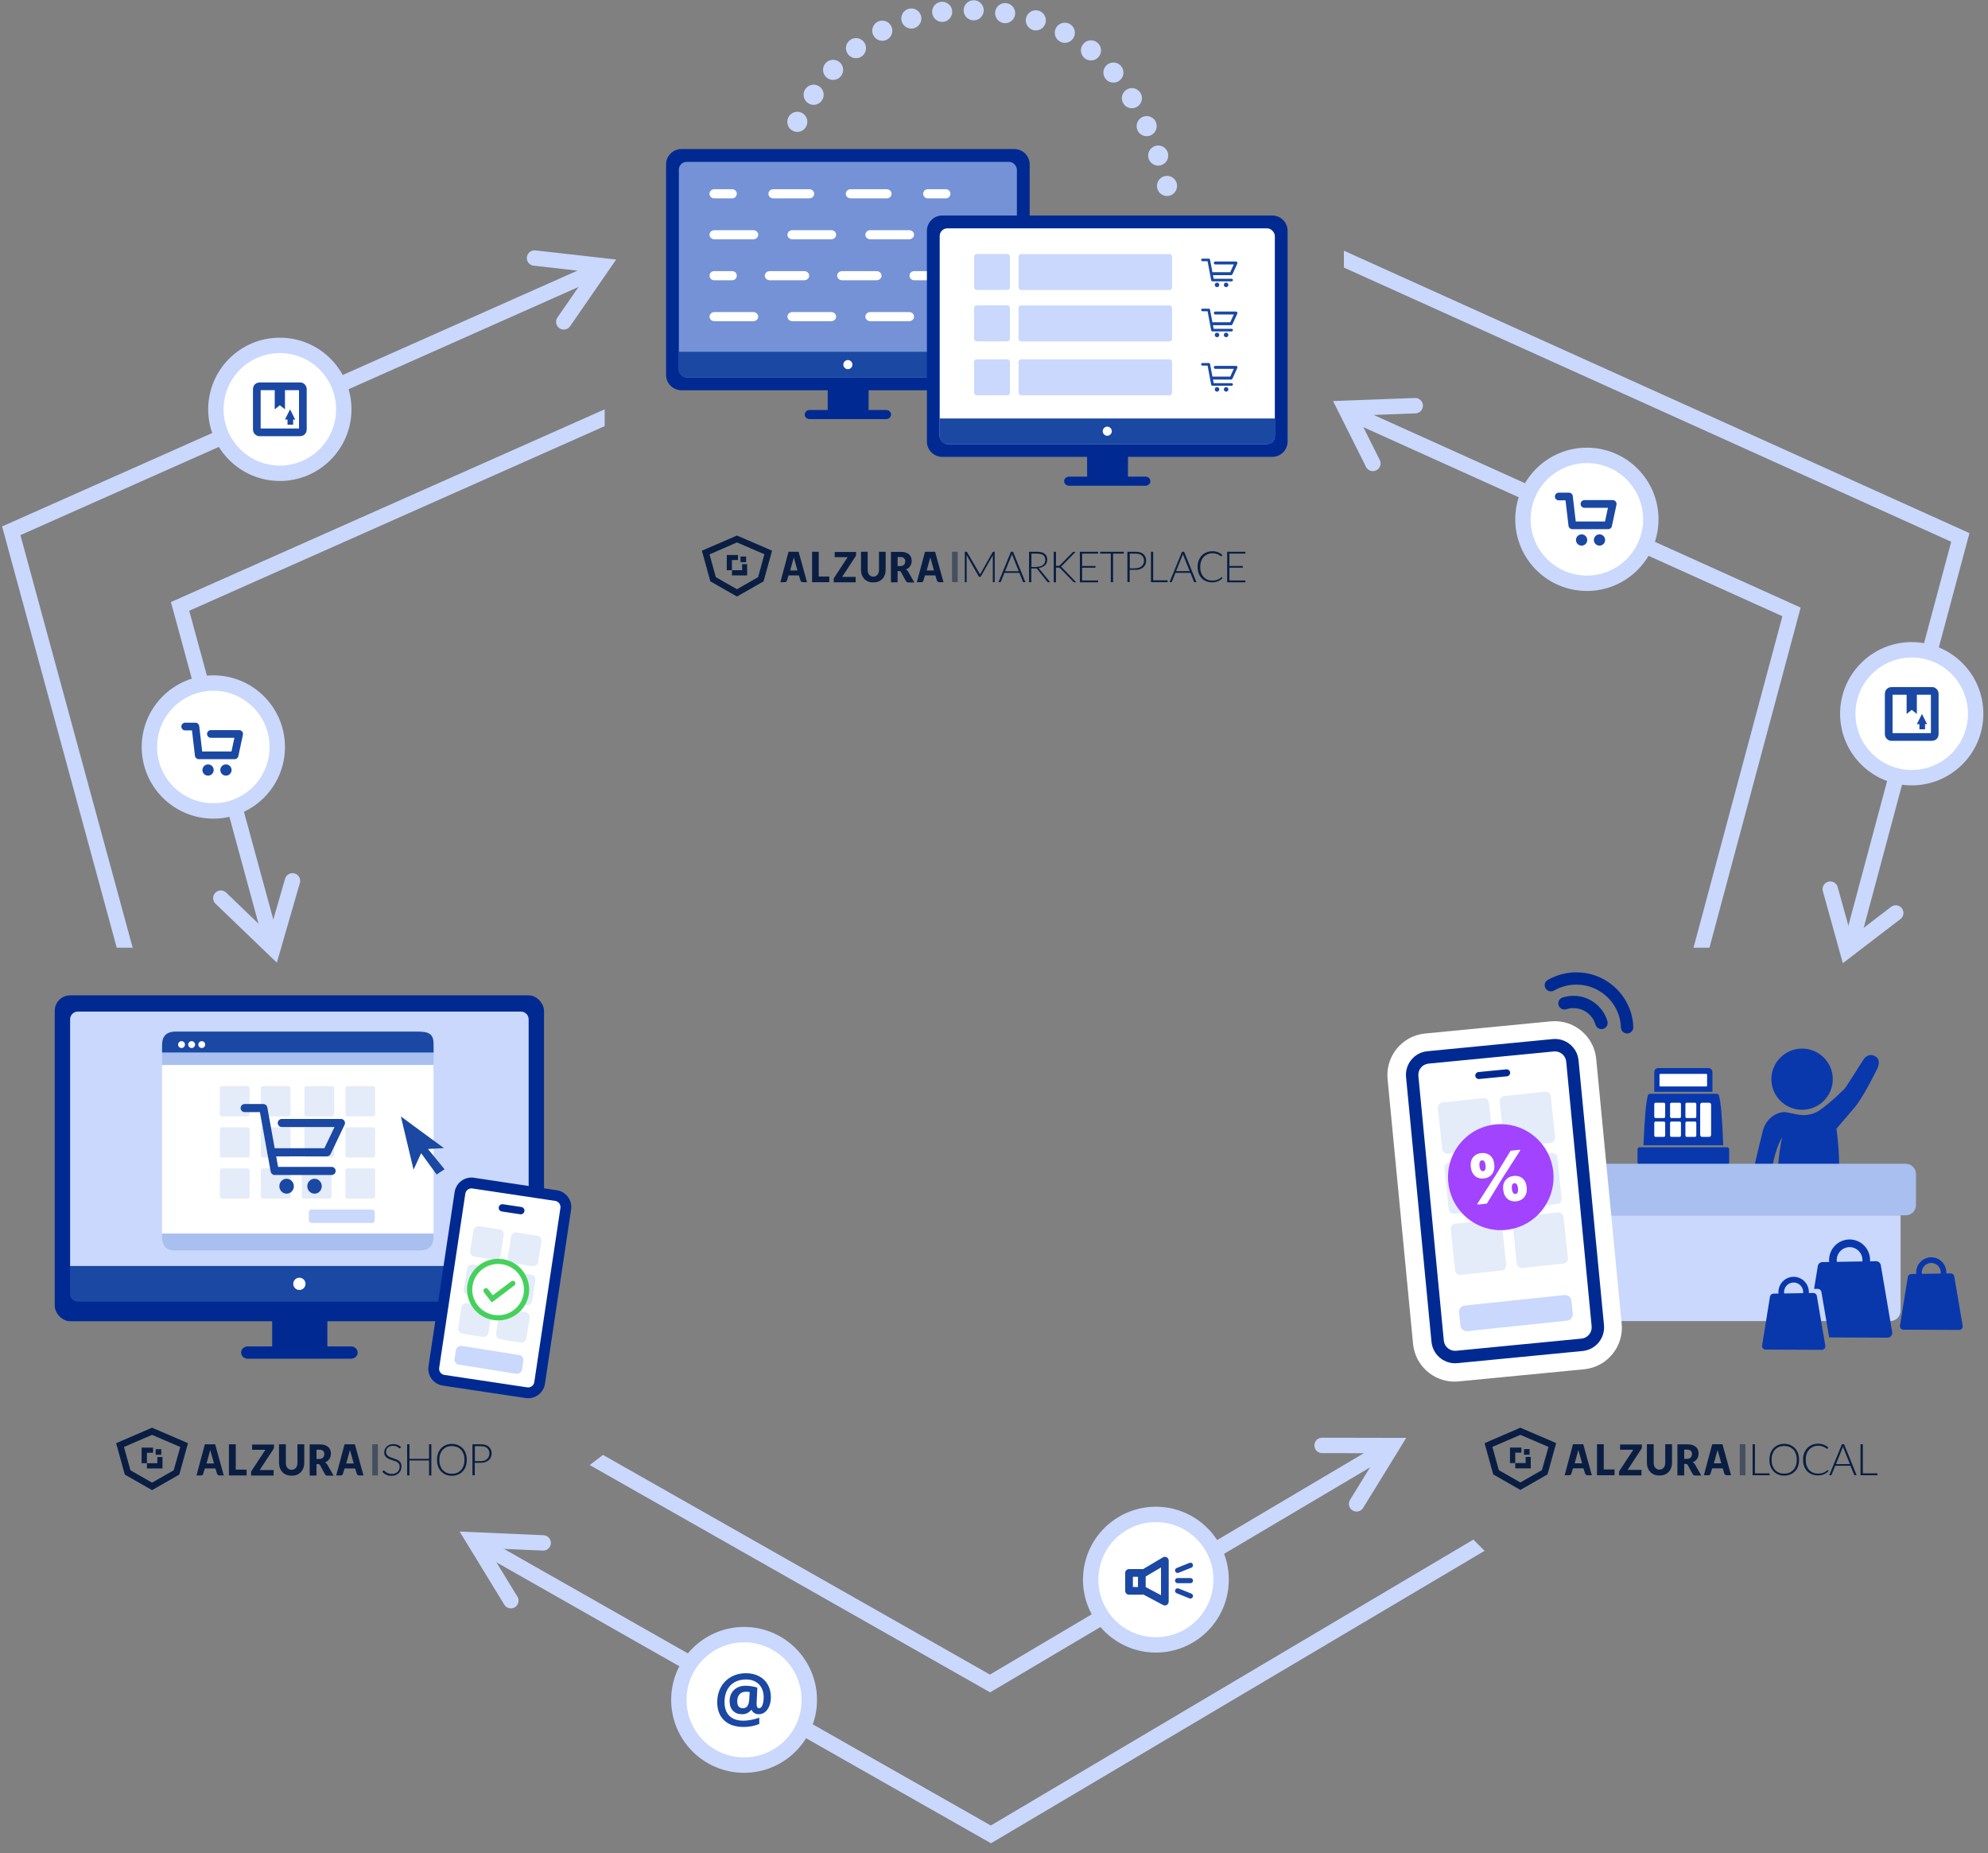 <svg xmlns="http://www.w3.org/2000/svg" xmlns:xlink="http://www.w3.org/1999/xlink" width="353" height="329" viewBox="0 0 353 329">
    <rect x="0" y="0" width="353" height="329" fill="#808080" stroke="none"/>
    <defs>
        <path id="5f70sawnxa" d="M9.39.154c-.337 0-.678.018-1.021.055C3.225.77-.493 5.412.066 10.58c.557 5.166 5.18 8.9 10.323 8.339 5.144-.56 8.861-5.203 8.304-10.369C18.172 3.727 14.112.154 9.39.154z"/>
        <path id="y8kb9f9a5b" d="M12.699 4.703l-1.521.162c-.033.004-.063.023-.08.052L8.494 9.19l-.002.002-3.262 5.076c-.014.021-.019.046-.017.07.007.058.06.1.12.094l1.52-.163c.034-.004.065-.023.082-.051l2.71-4.442.001-.002 3.155-4.908c.013-.02.019-.045.016-.07-.006-.053-.053-.094-.108-.094H12.7zM6.2 5.276c-.093 0-.188.005-.286.015-1.272.136-2.003 1.091-1.866 2.347l.027.232C4.21 9.113 5.09 9.93 6.37 9.792c1.37-.147 1.987-1.24 1.863-2.366l-.026-.233c-.127-1.165-.883-1.917-2.006-1.917zm-.598 2.366l-.01-.098c-.078-.705.169-.933.444-.964.27-.028.554.15.631.85l.011.097c.075.685-.162.946-.43.975l-.05.003c-.261 0-.525-.22-.596-.863zm6.069 1.707c-1.274.136-2.004 1.091-1.866 2.346l.025.233c.137 1.242 1.016 2.058 2.296 1.921 1.37-.147 1.987-1.24 1.863-2.366l-.025-.232c-.129-1.166-.885-1.918-2.008-1.918-.092 0-.188.005-.285.016zm-.313 2.35l-.01-.097c-.078-.705.169-.934.445-.963.268-.03.554.15.63.848l.011.097c.075.686-.162.947-.43.975-.017.003-.034.003-.05.003-.261 0-.525-.219-.596-.862z"/>
    </defs>
    <g fill="none" fill-rule="evenodd">
        <g>
            <g>
                <g>
                    <g>
                        <path fill="#C9D8FC" fill-rule="nonzero" d="M244.784 216.61l1.99 1.996-70.965 42.016-71.093-40.356 2.351-1.806 68.712 39.004 69.005-40.854zm-6.156-185.176l81.103 36.589-16.192 60.393h-2.83l15.781-58.858-77.862-35.127v-2.997zM107.37 32.821v2.988L33.601 68.586l16.291 59.83h-2.83L30.35 67.042l77.02-34.221z" transform="translate(-207 -235) translate(45 85) translate(162 150.043) translate(0 39.809)"/>
                        <path fill="#C9D8FC" fill-rule="nonzero" d="M261.62 233.498l1.99 1.996-87.644 51.925-91.218-51.814 2.352-1.807 88.836 50.462 85.684-50.762zM238.628 4.657l111.078 50.145-19.723 73.614h-2.828l19.312-72.079L238.628 7.654V4.657zM107.37 6.045v2.988L3.625 55.16l19.934 73.256h-2.83L.373 53.616 107.37 6.046z" transform="translate(-207 -235) translate(45 85) translate(162 150.043) translate(0 39.809)"/>
                        <g stroke="#C9D8FC" stroke-linecap="round" stroke-width="2.732">
                            <path d="M201.203 39.476L202.234 28.575 213.011 34.764" transform="translate(-207 -235) translate(45 85) translate(162 150.043) translate(0 39.809) translate(38.789 .652) rotate(-32 207.107 34.026)"/>
                            <path d="M287.257 116.144L287.942 127.369 297.747 122.706" transform="translate(-207 -235) translate(45 85) translate(162 150.043) translate(0 39.809) translate(38.789 .652) rotate(-12 292.502 121.756)"/>
                            <path d="M47.787 241.925L47.915 229.275 58.089 236.265" transform="translate(-207 -235) translate(45 85) translate(162 150.043) translate(0 39.809) translate(38.789 .652) rotate(-32 52.938 235.6)"/>
                            <path d="M197.569 213.882L209.378 217.974 199.984 225.69" transform="translate(-207 -235) translate(45 85) translate(162 150.043) translate(0 39.809) translate(38.789 .652) rotate(-19 203.474 219.786)"/>
                            <path d="M2.835 114.589L5.752 127.1 15.174 118.947" transform="translate(-207 -235) translate(45 85) translate(162 150.043) translate(0 39.809) translate(38.789 .652) rotate(-33 9.005 120.845)"/>
                            <path d="M59.021 2.233L68.127 10.281 56.773 14.496" transform="translate(-207 -235) translate(45 85) translate(162 150.043) translate(0 39.809) translate(38.789 .652) rotate(-35 62.45 8.364)"/>
                        </g>
                        <g transform="translate(-207 -235) translate(45 85) translate(162 150.043) translate(0 39.809) translate(26.526 21.052)">
                            <circle cx="105.597" cy="240.905" r="11.582" fill="#FFF" stroke="#C9D8FC" stroke-width="2.732"/>
                            <path fill="#1A48A3" fill-rule="nonzero" d="M105.956 236.175c.856 0 1.62.175 2.293.525.672.35 1.192.847 1.557 1.493.366.646.549 1.39.549 2.234 0 .56-.09 1.073-.269 1.537-.179.465-.431.83-.758 1.094-.327.265-.706.397-1.138.397-.287 0-.542-.07-.764-.207-.222-.138-.381-.32-.478-.546h-.094c-.42.502-.954.753-1.604.753-.688 0-1.23-.207-1.627-.621-.397-.415-.595-.981-.595-1.7 0-.821.26-1.483.781-1.984.521-.502 1.202-.753 2.042-.753.335 0 .703.032 1.106.096.402.065.734.141.994.23l-.134 2.853c0 .541.148.811.443.811.25 0 .448-.181.595-.545.148-.364.222-.84.222-1.426 0-.627-.13-1.18-.39-1.66-.261-.48-.628-.847-1.1-1.1-.473-.252-1.013-.379-1.62-.379-.785 0-1.467.162-2.047.484-.58.323-1.024.789-1.333 1.397-.309.61-.464 1.312-.464 2.11 0 1.073.287 1.896.86 2.47.575.573 1.406.86 2.495.86.412 0 .865-.045 1.359-.137.494-.091.98-.224 1.458-.4v1.12c-.832.354-1.756.531-2.77.531-1.478 0-2.63-.388-3.457-1.166-.826-.778-1.24-1.86-1.24-3.244 0-.96.211-1.832.633-2.616.422-.784 1.023-1.398 1.803-1.843.78-.446 1.677-.668 2.692-.668zm-.035 3.284c-.486 0-.864.152-1.135.455-.27.303-.405.717-.405 1.242 0 .821.334 1.231 1.003 1.231.35 0 .617-.123.8-.37.182-.247.293-.649.332-1.205l.076-1.289c-.198-.043-.422-.064-.67-.064z"/>
                            <circle cx="178.721" cy="219.559" r="11.582" fill="#FFF" stroke="#C9D8FC" stroke-width="2.732"/>
                            <g stroke="#1A48A3" stroke-linejoin="round">
                                <path stroke-width="1.366" d="M0 2.18H2.271V5.359H0zM2.271 2.423L6.359 0 6.359 7.267 2.271 5.093z" transform="translate(173.952 216.19)"/>
                                <path stroke-linecap="round" stroke-width=".911" d="M8.629 1.726L10.9.818M8.629 5.359L10.9 6.268M8.629 3.543L10.9 3.543" transform="translate(173.952 216.19)"/>
                            </g>
                            <circle cx="312.931" cy="65.818" r="11.355" fill="#FFF" stroke="#C9D8FC" stroke-width="2.732"/>
                            <g transform="translate(308.844 61.769)">
                                <rect width="8.175" height="8.175" stroke="#1A48A3" stroke-width="1.366" rx=".455"/>
                                <g fill="#1A48A3">
                                    <path d="M0.454 1.363H1.454V2.726H0.454z" transform="translate(4.996 4.088)"/>
                                    <path d="M0.908 0L1.817 1.817 0 1.817z" transform="translate(4.996 4.088)"/>
                                </g>
                                <path fill="#1A48A3" d="M3.179 0.454L4.996 0.454 4.996 4.088 4.088 3.364 3.179 4.088z"/>
                            </g>
                            <circle cx="255.25" cy="31.3" r="11.355" fill="#FFF" stroke="#C9D8FC" stroke-width="2.732"/>
                            <g transform="translate(250.254 27.25)">
                                <circle cx="4.057" cy="7.721" r="1" fill="#1A48A3"/>
                                <circle cx="7.236" cy="7.721" r="1" fill="#1A48A3"/>
                                <path stroke="#1A48A3" stroke-linecap="round" stroke-linejoin="round" stroke-width="1.366" d="M0 0L1.811 0 2.411 5.117 8.769 5.117 9.581 1.32 4.564 1.32"/>
                            </g>
                            <circle cx="11.355" cy="71.723" r="11.355" fill="#FFF" stroke="#C9D8FC" stroke-width="2.732"/>
                            <g transform="translate(6.359 68.09)">
                                <circle cx="4.057" cy="7.721" r="1" fill="#1A48A3"/>
                                <circle cx="7.236" cy="7.721" r="1" fill="#1A48A3"/>
                                <path stroke="#1A48A3" stroke-linecap="round" stroke-linejoin="round" stroke-width="1.366" d="M0 0L1.811 0 2.411 5.117 8.769 5.117 9.581 1.32 4.564 1.32"/>
                            </g>
                            <circle cx="23.163" cy="11.771" r="11.355" fill="#FFF" stroke="#C9D8FC" stroke-width="2.732"/>
                            <g transform="translate(19.076 7.683)">
                                <rect width="8.175" height="8.175" stroke="#1A48A3" stroke-width="1.366" rx=".455"/>
                                <path fill="#1A48A3" d="M3.179 0.454L4.996 0.454 4.996 4.088 4.088 3.364 3.179 4.088z"/>
                                <g fill="#1A48A3">
                                    <path d="M0.454 1.363H1.454V2.726H0.454z" transform="translate(4.996 4.088)"/>
                                    <path d="M0.908 0L1.817 1.817 0 1.817z" transform="translate(4.996 4.088)"/>
                                </g>
                            </g>
                        </g>
                    </g>
                    <g>
                        <g fill="#0A1E43" fill-rule="nonzero">
                            <g>
                                <path d="M5.316.09v5.404H4.98v-4.6c0-.068 0-.135.022-.202L2.86 4.467c-.045.067-.09.09-.156.09h-.067c-.067 0-.112-.023-.157-.09L.313.67c0 .067.022.156.022.223v4.601H0V.09h.268c.045 0 .067 0 .09.023.022.022.044.022.066.067l2.19 3.752c.044.067.066.156.089.223.022-.044.022-.089.044-.111.023-.045.045-.067.067-.112L4.936.179l.067-.067c.022 0 .045-.023.09-.023h.223zM10.766 5.494h-.313c-.045 0-.067 0-.09-.022-.022-.022-.044-.045-.044-.067l-.626-1.563H7.036L6.41 5.405c0 .022-.022.045-.044.067-.023.022-.067.022-.09.022h-.29L8.197.09h.38l2.189 5.405zM9.582 3.53L8.487.804c-.044-.09-.067-.2-.111-.313-.023.067-.023.112-.045.18-.022.044-.045.11-.067.155L7.17 3.551h2.412V3.53zM15.166 5.494h-.335c-.045 0-.09 0-.112-.022-.022-.022-.067-.045-.09-.09l-1.742-2.188-.067-.067c-.022-.022-.044-.045-.067-.045-.022-.022-.067-.022-.089-.022h-.849v2.434h-.402V.09h1.385c.625 0 1.094.112 1.385.358.313.245.469.603.469 1.05 0 .2-.045.401-.112.558-.067.179-.178.313-.312.447s-.29.223-.492.312c-.179.09-.402.134-.648.157.067.044.112.089.157.156l1.92 2.367zM12.753 2.77c.246 0 .447-.023.648-.09.179-.067.357-.134.491-.245.135-.112.224-.246.29-.38.068-.157.113-.313.113-.514 0-.38-.134-.67-.38-.849-.246-.178-.626-.268-1.095-.268h-.982v2.368h.915V2.77zM16.215 2.59h.447c.045 0 .067 0 .09-.021.022 0 .066-.023.089-.045.022-.022.044-.045.09-.067L19.118.223c.045-.044.067-.067.112-.089.044-.022.089-.022.134-.022h.312L17.31 2.546c-.045.045-.09.09-.134.112l-.134.067c.044.022.111.045.134.067.044.022.09.067.134.134l2.479 2.59h-.313c-.067 0-.111 0-.134-.022-.022-.022-.067-.044-.09-.089L16.976 3.06c-.023-.022-.045-.045-.09-.067-.022-.022-.044-.045-.089-.045s-.045-.044-.09-.044h-.513v2.613h-.402V.089h.402v2.502h.022zM23.675 5.182L23.675 5.517 20.437 5.517 20.437.089 23.675.089 23.675.424 20.839.424 20.839 2.613 23.206 2.613 23.206 2.926 20.839 2.926 20.839 5.182zM28.232.424L26.333.424 26.333 5.494 25.931 5.494 25.931.424 24.033.424 24.033.089 28.232.089zM30.287.09c.625 0 1.116.133 1.429.424.313.268.491.67.491 1.183 0 .246-.044.447-.134.648-.089.201-.223.38-.38.514-.156.134-.357.246-.602.335-.246.09-.514.112-.804.112H29.28v2.166h-.402V.09h1.408zm0 2.925c.245 0 .446-.022.647-.09.179-.066.358-.155.47-.267.111-.112.223-.246.312-.424.067-.157.112-.336.112-.514 0-.425-.134-.737-.38-.96-.246-.224-.625-.336-1.14-.336h-1.004v2.614h.983v-.023zM36.027 5.159L36.027 5.494 33.056 5.494 33.056.089 33.458.089 33.458 5.159zM41.141 5.494h-.312c-.045 0-.067 0-.09-.022-.022-.022-.044-.045-.044-.067l-.626-1.563h-2.658l-.625 1.563c0 .022-.022.045-.045.067-.022.022-.067.022-.089.022h-.29L38.572.09h.38l2.19 5.405zM39.935 3.53L38.841.804c-.045-.09-.067-.2-.112-.313-.022.067-.022.112-.044.18-.023.044-.045.11-.067.155L37.523 3.53h2.412zM45.564 4.579c.022 0 .044 0 .067.022l.156.156c-.112.112-.223.224-.357.313-.134.09-.268.179-.425.246-.156.067-.335.111-.513.156-.179.045-.402.045-.626.045-.38 0-.714-.067-1.027-.201-.313-.134-.58-.313-.804-.559-.224-.245-.402-.536-.514-.87-.112-.336-.179-.715-.179-1.14 0-.402.067-.782.201-1.117.134-.335.313-.625.537-.87.223-.246.513-.425.826-.559.313-.134.67-.201 1.072-.201.38 0 .692.067.983.179.29.111.536.268.781.491l-.111.179c-.023.022-.045.044-.09.044-.022 0-.089-.022-.156-.089-.067-.045-.156-.112-.29-.179-.112-.067-.268-.134-.447-.178-.179-.045-.402-.09-.648-.09-.335 0-.625.045-.893.179s-.514.268-.692.491c-.201.201-.358.47-.447.76-.112.29-.157.648-.157 1.005 0 .38.045.715.157 1.027.112.29.268.559.447.76.2.2.424.357.692.469.268.111.558.156.849.156.2 0 .357-.022.513-.045.157-.022.29-.067.425-.111.134-.045.245-.112.357-.179.112-.067.223-.156.335-.268.022 0 .022-.022.045-.022h-.067zM49.83 5.182L49.83 5.517 46.591 5.517 46.591.089 49.83.089 49.83.424 46.993.424 46.993 2.613 49.361 2.613 49.361 2.926 46.993 2.926 46.993 5.182z" transform="translate(-207 -235) translate(45 85) translate(162 150.043) translate(118.27) translate(6.359 94.924) translate(46.68 2.904)"/>
                            </g>
                            <path d="M44.425 2.993H45.425V8.398H44.425z" opacity=".5" transform="translate(-207 -235) translate(45 85) translate(162 150.043) translate(118.27) translate(6.359 94.924)"/>
                            <path d="M36.63 6.522c-.045-.09-.112-.156-.179-.223-.067-.067-.134-.112-.223-.157.156-.067.312-.156.446-.246.134-.111.224-.223.313-.357.09-.134.156-.268.201-.424.045-.157.067-.313.067-.492 0-.223-.045-.446-.112-.647s-.2-.358-.357-.514c-.156-.134-.38-.246-.625-.335-.268-.09-.581-.112-.938-.112H33.57V8.42h1.184V6.433h.29c.09 0 .156.022.2.044.046.023.09.09.135.157l.849 1.563c.089.156.223.246.424.246h1.072L36.63 6.522zm-.581-1.497c-.022.112-.09.201-.156.268-.067.067-.157.134-.268.18-.112.044-.246.066-.402.066h-.47V3.931h.47c.312 0 .536.067.67.201s.223.313.223.558l-.067.335zM31.448 2.993v3.194c0 .2-.022.357-.067.514-.045.156-.112.268-.201.38-.09.11-.201.178-.313.245-.134.045-.268.09-.424.09-.156 0-.29-.023-.425-.09-.134-.045-.223-.134-.312-.246-.09-.111-.157-.223-.201-.38-.045-.156-.067-.312-.067-.513V2.993h-1.184v3.194c0 .335.045.625.156.916.09.268.246.513.425.714.178.201.424.358.692.47.268.111.58.156.916.156.335 0 .648-.045.916-.157.268-.111.491-.268.692-.469.179-.2.335-.446.424-.714.112-.268.157-.581.157-.916V2.993h-1.184zM23.586 2.993v.96h2.3l-2.39 3.641c-.022.045-.066.09-.066.156-.023.045-.023.112-.023.179v.491h3.909v-.96h-2.412l2.367-3.618c.045-.045.067-.112.09-.179.022-.067.022-.134.022-.179v-.446h-3.797v-.045zM20.749 7.393L20.749 2.993 19.566 2.993 19.566 8.398 22.626 8.398 22.626 7.393zM6.41 3.574L4.422 3.574 4.422 3.574 4.422 6.276 5.338 6.276 5.338 4.467 6.41 4.467zM6.857 3.842H7.857V4.842H6.857zM7.147 6.276L5.338 6.276 5.338 7.192 8.041 7.192 8.041 7.192 8.041 5.204 7.147 5.204z" transform="translate(-207 -235) translate(45 85) translate(162 150.043) translate(118.27) translate(6.359 94.924)"/>
                            <path d="M11.57 2.412L6.678.312l-.446-.2-.447.2-4.87 2.1L0 2.814l.268.96 1.117 4.043.134.447.402.223 3.752 2.145.559.312.558-.312 3.752-2.145.402-.223.134-.447 1.117-4.042.268-.96-.893-.403zM9.984 7.505L6.232 9.649 2.479 7.505 1.362 3.462l4.87-2.122 4.869 2.1-1.117 4.065zM13.937 8.398h.782c.112 0 .179-.022.246-.067.067-.045.111-.112.134-.201l.29-.938h1.831l.29.938c.023.067.068.134.135.179.067.044.156.089.245.089h.782l-1.496-5.405h-1.787l-1.452 5.405zm1.742-2.077l.648-2.323.648 2.323h-1.296zM38.17 8.398h.783c.111 0 .178-.022.245-.067.067-.045.112-.112.134-.201l.29-.938h1.832l.29.938c.023.067.067.134.134.179.067.044.157.089.246.089h.782l-1.497-5.405h-1.786L38.17 8.398zm1.743-2.077l.648-2.323.647 2.323h-1.295z" transform="translate(-207 -235) translate(45 85) translate(162 150.043) translate(118.27) translate(6.359 94.924)"/>
                        </g>
                        <g>
                            <g>
                                <g transform="translate(-207 -235) translate(45 85) translate(162 150.043) translate(118.27) translate(0 26.286) translate(0 .136)">
                                    <path fill="#1A48A3" d="M2.194 35.857H61.759V40.869H2.194z"/>
                                    <path fill="#002A91" d="M61.835 0c1.509 0 2.732 1.223 2.732 2.732v37.362c0 1.51-1.223 2.732-2.732 2.732h-25.87v3.503h3.114c.482 0 .872.362.872.808 0 .446-.39.808-.872.808H25.487c-.481 0-.87-.362-.87-.808 0-.446.389-.807.87-.807l3.214-.001v-3.503H2.731C1.224 42.826 0 41.603 0 40.094V2.732C0 1.223 1.223 0 2.732 0h59.103z"/>
                                    <rect width="60.02" height="38.27" x="2.273" y="2.278" fill="#7592D6" rx="1.366"/>
                                    <path fill="#1A48A3" d="M2.273 39.182v-3.19h60.02v3.19c0 .755-.611 1.366-1.366 1.366H3.64c-.754 0-1.366-.611-1.366-1.366z"/>
                                    <path fill="#FFF" d="M33.09 38.27c0 .446-.36.808-.806.808-.446 0-.808-.362-.808-.808 0-.446.362-.808.808-.808.445 0 .806.362.806.808"/>
                                </g>
                                <g fill="#FFF">
                                    <g>
                                        <path d="M4.035 1.615H.807C.362 1.615 0 1.254 0 .808 0 .362.362 0 .807 0h3.228c.446 0 .808.362.808.808 0 .446-.362.807-.808.807M17.734 1.615h-6.43c-.468 0-.847-.361-.847-.807 0-.446.38-.808.847-.808h6.43c.468 0 .847.362.847.808 0 .446-.38.807-.847.807M31.472 1.615h-6.43c-.467 0-.847-.361-.847-.807 0-.446.38-.808.847-.808h6.43c.468 0 .847.362.847.808 0 .446-.38.807-.847.807M41.969 1.615H38.74c-.445 0-.807-.361-.807-.807 0-.446.362-.808.807-.808h3.229c.445 0 .807.362.807.808 0 .446-.362.807-.807.807" transform="translate(-207 -235) translate(45 85) translate(162 150.043) translate(118.27) translate(0 26.286) translate(7.718 7.27)"/>
                                    </g>
                                    <g>
                                        <path d="M7.783 1.615H.865C.387 1.615 0 1.254 0 .808 0 .362.387 0 .865 0h6.918c.477 0 .864.362.864.808 0 .446-.387.807-.864.807M21.618 1.615H14.7c-.477 0-.865-.361-.865-.807 0-.446.388-.808.865-.808h6.918c.477 0 .865.362.865.808 0 .446-.388.807-.865.807M35.454 1.615h-6.918c-.478 0-.865-.361-.865-.807 0-.446.387-.808.865-.808h6.918c.477 0 .864.362.864.808 0 .446-.387.807-.864.807" transform="translate(-207 -235) translate(45 85) translate(162 150.043) translate(118.27) translate(0 26.286) translate(7.718 7.27) translate(0 7.27)"/>
                                    </g>
                                    <g>
                                        <path d="M4.035 1.615H.807C.362 1.615 0 1.254 0 .808 0 .362.362 0 .807 0h3.228c.446 0 .808.362.808.808 0 .446-.362.807-.808.807M39.547 1.615H36.32c-.446 0-.807-.361-.807-.807 0-.446.361-.808.807-.808h3.228c.446 0 .807.362.807.808 0 .446-.361.807-.807.807M16.826 1.615h-6.148c-.478 0-.866-.361-.866-.807 0-.446.388-.808.866-.808h6.148c.478 0 .866.362.866.808 0 .446-.388.807-.866.807M29.676 1.615h-6.149c-.477 0-.865-.361-.865-.807 0-.446.388-.808.865-.808h6.15c.477 0 .865.362.865.808 0 .446-.388.807-.866.807" transform="translate(-207 -235) translate(45 85) translate(162 150.043) translate(118.27) translate(0 26.286) translate(7.718 7.27) translate(0 14.54)"/>
                                    </g>
                                    <g>
                                        <path d="M7.783 1.615H.865C.387 1.615 0 1.254 0 .808 0 .362.387 0 .865 0h6.918c.477 0 .864.362.864.808 0 .446-.387.807-.864.807M21.618 1.615h-6.917c-.478 0-.865-.361-.865-.807 0-.446.387-.808.865-.808h6.917c.478 0 .865.362.865.808 0 .446-.387.807-.865.807M35.454 1.615h-6.918c-.477 0-.864-.361-.864-.807 0-.446.387-.808.864-.808h6.918c.478 0 .865.362.865.808 0 .446-.387.807-.865.807" transform="translate(-207 -235) translate(45 85) translate(162 150.043) translate(118.27) translate(0 26.286) translate(7.718 7.27) translate(0 21.809)"/>
                                    </g>
                                </g>
                            </g>
                            <g>
                                <g transform="translate(-207 -235) translate(45 85) translate(162 150.043) translate(118.27) translate(46.316 38.219)">
                                    <path fill="#1A48A3" d="M1.737 35.882H61.245V40.897H1.737z"/>
                                    <path fill="#002A91" d="M61.319 0c1.508 0 2.731 1.223 2.731 2.732v37.392c0 1.508-1.223 2.731-2.731 2.731H35.703v3.505l3.111.001c.482 0 .871.362.871.809 0 .446-.39.808-.87.808h-13.58c-.48 0-.87-.362-.87-.808 0-.447.39-.809.87-.809h3.211l.001-3.506H2.732C1.223 42.855 0 41.632 0 40.124V2.732C0 1.223 1.223 0 2.732 0h58.587z"/>
                                    <rect width="59.508" height="38.296" x="2.271" y="2.28" fill="#FFF" rx="1.366"/>
                                    <path fill="#1A48A3" d="M2.256 39.233V36.04h59.539v3.193c0 .754-.612 1.366-1.366 1.366H3.62c-.754 0-1.365-.612-1.365-1.366z"/>
                                    <path fill="#FFF" d="M32.831 38.296c0 .447-.36.809-.806.809-.445 0-.806-.362-.806-.809 0-.446.361-.808.806-.808.446 0 .806.362.806.808"/>
                                </g>
                                <g transform="translate(-207 -235) translate(45 85) translate(162 150.043) translate(118.27) translate(46.316 38.219) translate(8.378 6.839)">
                                    <rect width="6.36" height="6.383" y="18.692" fill="#C9D8FC" rx=".455"/>
                                    <rect width="6.36" height="6.383" y="9.118" fill="#C9D8FC" rx=".455"/>
                                    <rect width="6.36" height="6.383" fill="#C9D8FC" rx=".455"/>
                                    <rect width="27.255" height="6.383" x="7.896" y="18.703" fill="#C9D8FC" rx=".455"/>
                                    <rect width="27.255" height="6.383" x="7.896" y="9.129" fill="#C9D8FC" rx=".455"/>
                                    <rect width="27.255" height="6.383" x="7.896" y=".011" fill="#C9D8FC" rx=".455"/>
                                    <g fill="#1A48A3">
                                        <path d="M5.403 4.041h-3.38c-.116 0-.216-.08-.237-.19l-.64-3.39H.241C.108.462 0 .36 0 .232S.108 0 .24 0h1.107c.117 0 .217.08.237.19l.64 3.39h3.18c.132 0 .24.103.24.23 0 .128-.108.231-.24.231" transform="translate(40.315 19.349)"/>
                                        <path d="M5.326 2.937h-3.46c-.14 0-.253-.118-.253-.263 0-.145.113-.262.253-.262h3.3l.63-1.375H2.513c-.14 0-.253-.117-.253-.262 0-.145.113-.263.253-.263h3.684c.087 0 .168.047.215.123.046.076.051.172.013.252l-.87 1.9c-.043.091-.131.15-.229.15M3.225 4.682c0 .223-.18.405-.403.405-.223 0-.403-.182-.403-.405 0-.223.18-.404.403-.404.222 0 .403.181.403.404M4.838 4.682c0 .223-.18.405-.403.405-.223 0-.403-.182-.403-.405 0-.223.18-.404.403-.404.222 0 .403.181.403.404" transform="translate(40.315 19.349)"/>
                                    </g>
                                    <g fill="#1A48A3">
                                        <path d="M5.403 4.041h-3.38c-.116 0-.216-.08-.237-.19l-.64-3.39H.241C.108.462 0 .36 0 .232S.108 0 .24 0h1.107c.117 0 .217.08.237.19l.64 3.39h3.18c.132 0 .24.103.24.23 0 .128-.108.231-.24.231" transform="translate(40.315 9.7)"/>
                                        <path d="M5.326 2.937h-3.46c-.14 0-.253-.118-.253-.263 0-.145.113-.262.253-.262h3.3l.63-1.375H2.513c-.14 0-.253-.117-.253-.262 0-.145.113-.263.253-.263h3.684c.087 0 .168.047.215.123.046.076.051.172.013.252l-.87 1.9c-.043.091-.131.15-.229.15M3.225 4.666c0 .223-.18.404-.403.404-.223 0-.403-.181-.403-.404 0-.223.18-.404.403-.404.222 0 .403.181.403.404M4.838 4.666c0 .223-.18.404-.403.404-.223 0-.403-.181-.403-.404 0-.223.18-.404.403-.404.222 0 .403.181.403.404" transform="translate(40.315 9.7)"/>
                                    </g>
                                    <g fill="#1A48A3">
                                        <path d="M5.403 4.041h-3.38c-.116 0-.216-.08-.237-.19l-.64-3.39H.241C.108.462 0 .36 0 .232S.108 0 .24 0h1.107c.117 0 .217.08.237.19l.64 3.39h3.18c.132 0 .24.103.24.23 0 .128-.108.231-.24.231" transform="translate(40.315 .816)"/>
                                        <path d="M5.326 2.937h-3.46c-.14 0-.253-.118-.253-.263 0-.145.113-.262.253-.262h3.3l.63-1.375H2.513c-.14 0-.253-.117-.253-.262 0-.145.113-.263.253-.263h3.684c.087 0 .168.047.215.123.046.076.051.172.013.252l-.87 1.9c-.043.091-.131.15-.229.15M3.225 4.66c0 .223-.18.404-.403.404-.223 0-.403-.181-.403-.404 0-.223.18-.404.403-.404.222 0 .403.18.403.404M4.838 4.66c0 .223-.18.404-.403.404-.223 0-.403-.181-.403-.404 0-.223.18-.404.403-.404.222 0 .403.18.403.404" transform="translate(40.315 .816)"/>
                                    </g>
                                </g>
                            </g>
                            <path fill="#C9D8FC" d="M54.58 3.574c-.985-.027-1.766-.845-1.738-1.832.022-.987.844-1.764 1.829-1.742.984.023 1.76.846 1.738 1.833-.028.973-.817 1.741-1.784 1.741h-.045zm-7.32-1.291c-.127-.982.567-1.873 1.543-2 .98-.123 1.874.572 1.996 1.55.123.977-.567 1.873-1.547 1.996v.004c-.073.01-.15.014-.222.014-.89 0-1.657-.66-1.77-1.564zm12.68 1.773c-.976-.15-1.643-1.064-1.498-2.037.15-.977 1.062-1.646 2.037-1.496.972.15 1.639 1.06 1.493 2.037-.136.882-.898 1.519-1.76 1.519-.091 0-.182-.01-.273-.023zm-18.09-.282c-.29-.945.232-1.946 1.176-2.241.939-.291 1.937.232 2.232 1.177.295.941-.231 1.942-1.17 2.237-.177.055-.359.082-.531.082-.763 0-1.466-.49-1.707-1.255zM65.108 5.27c-.935-.305-1.452-1.31-1.148-2.25.304-.937 1.312-1.455 2.247-1.15.939.304 1.452 1.313 1.148 2.25-.245.76-.944 1.241-1.698 1.241-.181 0-.363-.032-.549-.09zm-28.286.978c-.467-.869-.14-1.95.73-2.42.867-.463 1.952-.136 2.415.733.467.873.136 1.955-.73 2.423-.269.141-.559.21-.84.21-.636 0-1.253-.342-1.575-.946zm33.133 1.095c-.867-.468-1.189-1.555-.717-2.423.467-.868 1.552-1.187 2.419-.718.867.472 1.189 1.555.717 2.423-.322.596-.935.937-1.57.937-.286 0-.577-.069-.849-.219zM32.329 9.617c-.612-.769-.49-1.892.282-2.51.766-.618 1.887-.491 2.505.277.617.773.49 1.896-.277 2.515-.327.263-.722.39-1.112.39-.527 0-1.044-.231-1.398-.672zm41.987.668c-.762-.627-.871-1.75-.245-2.514.622-.764 1.747-.873 2.51-.25.762.627.871 1.755.245 2.519-.35.432-.862.65-1.38.65-.395 0-.798-.132-1.13-.405zm-45.853 3.401c-.731-.66-.79-1.791-.132-2.523.663-.732 1.788-.792 2.523-.128.73.66.79 1.792.127 2.524-.35.39-.84.586-1.325.586-.426 0-.853-.15-1.193-.459zM78.078 14c-.64-.75-.549-1.878.2-2.52.753-.64 1.879-.55 2.514.205.64.75.55 1.878-.2 2.52-.335.286-.748.422-1.157.422-.503 0-1.007-.214-1.357-.627zm-52.883 4.255c-.812-.554-1.02-1.668-.467-2.482.558-.818 1.67-1.028 2.482-.468.812.554 1.021 1.668.468 2.482-.35.51-.908.782-1.475.782-.35 0-.7-.104-1.008-.314zm56.001.069c-.517-.841-.254-1.942.585-2.456.84-.518 1.938-.259 2.456.582.517.842.254 1.942-.586 2.46-.29.182-.612.268-.935.268-.599-.004-1.184-.304-1.52-.854zm-58.733 4.842c-.867-.468-1.193-1.55-.73-2.419.462-.873 1.543-1.2 2.414-.737.867.469 1.198 1.55.73 2.42-.322.604-.934.945-1.574.945-.282 0-.572-.068-.84-.21zm61.252-.077c-.409-.896-.014-1.955.885-2.365.898-.409 1.956-.013 2.364.887.404.9.01 1.96-.89 2.369-.24.109-.49.159-.735.159-.68 0-1.33-.391-1.624-1.05zm1.978 5.06c-.313-.937.186-1.95 1.121-2.264.935-.318 1.947.186 2.26 1.123.318.932-.186 1.946-1.12 2.264-.187.064-.382.096-.568.096-.744 0-1.438-.473-1.693-1.219zm1.53 5.256c-.24-.96.34-1.932 1.298-2.169.957-.24 1.924.346 2.164 1.3.236.96-.345 1.928-1.302 2.17-.145.036-.29.054-.431.054-.799 0-1.53-.546-1.73-1.355z" transform="translate(-207 -235) translate(45 85) translate(162 150.043) translate(118.27)"/>
                        </g>
                    </g>
                    <g>
                        <g fill="#0A1E43" fill-rule="nonzero">
                            <g>
                                <path d="M3.338.869c-.023.046-.068.068-.091.068-.023 0-.069-.022-.137-.068-.046-.046-.138-.092-.206-.16C2.812.64 2.698.594 2.56.549 2.424.503 2.264.48 2.058.48c-.206 0-.389.023-.526.092-.16.068-.274.137-.389.228-.114.092-.183.206-.228.343-.046.137-.092.275-.092.412 0 .183.046.343.114.457.069.114.183.229.32.32.138.092.275.16.435.206.16.069.343.114.503.183.16.068.343.114.503.183.16.068.32.16.434.251.138.115.23.229.32.389.07.16.115.343.115.572 0 .228-.046.457-.114.663-.069.205-.206.388-.343.526-.16.16-.343.274-.55.365-.205.092-.48.138-.754.138-.366 0-.686-.069-.937-.183-.275-.137-.503-.298-.686-.526l.114-.183c.023-.046.069-.069.115-.069.022 0 .045.023.091.046s.091.069.137.114c.046.046.115.092.183.16.069.069.16.115.252.138.091.022.205.091.343.114.114.023.274.046.434.046.229 0 .412-.023.595-.092.182-.068.32-.16.434-.274.114-.115.206-.252.274-.412.069-.16.092-.32.092-.503 0-.206-.046-.366-.115-.48-.068-.137-.182-.229-.32-.32-.137-.091-.274-.16-.434-.206-.16-.046-.343-.114-.503-.16-.16-.046-.343-.114-.503-.183-.16-.068-.32-.16-.435-.251C.8 2.469.71 2.355.617 2.195c-.091-.16-.114-.366-.114-.594 0-.183.046-.366.114-.526C.686.892.8.755.937.617c.138-.137.298-.228.503-.32.206-.091.435-.114.686-.114.298 0 .55.046.778.137.228.092.434.229.617.412l-.183.137zM8.871.206L8.871 5.739 8.46 5.739 8.46 3.087 4.984 3.087 4.984 5.739 4.573 5.739 4.573.206 4.984.206 4.984 2.789 8.46 2.789 8.46.206zM15.16 2.972c0 .435-.07.824-.184 1.166-.114.343-.297.64-.548.892-.23.252-.503.435-.846.572-.343.137-.686.206-1.075.206-.389 0-.755-.069-1.075-.206-.32-.137-.594-.32-.823-.572-.228-.251-.411-.549-.549-.892-.137-.342-.182-.731-.182-1.166 0-.434.068-.8.182-1.166.138-.343.298-.64.55-.891.228-.252.502-.435.822-.572.32-.137.686-.206 1.075-.206.389 0 .754.069 1.075.206.32.137.594.32.846.572.228.251.411.548.548.891.115.343.183.732.183 1.166zm-.412 0c0-.388-.046-.731-.16-1.029-.115-.297-.252-.571-.458-.777-.205-.206-.434-.389-.708-.48-.275-.092-.572-.16-.915-.16-.32 0-.64.046-.892.16-.274.114-.503.274-.709.48-.205.206-.343.48-.457.777-.114.298-.16.664-.16 1.03 0 .388.046.731.16 1.051.114.297.252.572.457.778.206.205.435.365.71.48.274.114.57.16.891.16.32 0 .64-.046.915-.16.274-.115.503-.275.708-.48.206-.206.343-.48.458-.778.114-.32.16-.663.16-1.052zM17.606.206c.64 0 1.143.137 1.463.434.32.275.503.686.503 1.212 0 .252-.046.457-.137.663-.092.206-.229.389-.389.526s-.366.252-.617.343c-.252.091-.526.114-.823.114h-1.03v2.218h-.41V.206h1.44zm0 2.995c.251 0 .457-.023.663-.091.183-.069.366-.16.48-.275.114-.114.229-.251.32-.434.069-.16.114-.343.114-.526 0-.435-.137-.755-.388-.983-.252-.229-.64-.343-1.166-.343h-1.03V3.2h1.007z" transform="translate(-207 -235) translate(45 85) translate(162 150.043) translate(9.721 176.677) translate(10.9 76.757) translate(47.101 2.744)"/>
                            </g>
                            <path d="M45.478 2.95H46.478V8.483H45.478z" opacity=".5" transform="translate(-207 -235) translate(45 85) translate(162 150.043) translate(9.721 176.677) translate(10.9 76.757)"/>
                            <path d="M37.498 6.562c-.046-.091-.114-.16-.183-.228-.069-.07-.137-.115-.229-.16.16-.07.32-.16.458-.252.137-.114.228-.229.32-.366.091-.137.16-.274.206-.434.045-.16.068-.32.068-.503 0-.229-.046-.458-.114-.663-.069-.206-.206-.366-.366-.526-.16-.137-.389-.252-.64-.343-.275-.092-.595-.115-.96-.115h-1.692v5.534h1.211V6.47h.298c.091 0 .16.023.205.045.046.023.092.092.138.16l.868 1.601c.092.16.23.252.435.252h1.097l-1.12-1.967zm-.594-1.532c-.023.115-.092.206-.16.275-.07.068-.16.137-.275.183-.114.045-.251.068-.411.068h-.48V3.91h.48c.32 0 .548.068.685.206.138.137.23.32.23.571l-.07.343zM32.193 2.95v3.27c0 .205-.022.365-.068.525-.046.16-.115.274-.206.389-.091.114-.206.183-.32.251-.137.046-.274.092-.434.092-.16 0-.298-.023-.435-.092-.137-.045-.229-.137-.32-.251-.091-.115-.16-.229-.206-.389-.046-.16-.068-.32-.068-.526V2.95h-1.212v3.27c0 .343.045.64.16.938.091.274.251.526.434.731.183.206.435.366.71.48.273.115.594.16.937.16.342 0 .663-.045.937-.16.274-.114.503-.274.709-.48.183-.205.343-.457.434-.731.115-.275.16-.595.16-.938V2.95h-1.212zM24.145 2.95v.983H26.5L24.054 7.66c-.023.045-.069.091-.069.16-.023.045-.023.114-.023.183v.503h4.001v-.984h-2.469l2.424-3.704c.045-.045.068-.114.091-.183.023-.068.023-.137.023-.182v-.458h-3.887V2.95zM21.241 7.454L21.241 2.95 20.029 2.95 20.029 8.483 23.162 8.483 23.162 7.454zM6.562 3.544L4.527 3.544 4.527 3.544 4.527 6.311 5.465 6.311 5.465 4.459 6.562 4.459zM7.019 3.818H8.019V4.818H7.019zM7.317 6.311L5.465 6.311 5.465 7.248 8.231 7.248 8.231 7.248 8.231 5.213 7.317 5.213z" transform="translate(-207 -235) translate(45 85) translate(162 150.043) translate(9.721 176.677) translate(10.9 76.757)"/>
                            <path d="M11.844 2.355L6.837.205 6.379 0l-.457.206-4.985 2.15-.937.41.274.984 1.144 4.138.137.458.411.228 3.842 2.195.571.32.572-.32 3.841-2.195.412-.228.137-.458 1.143-4.138.274-.983-.914-.412zM10.22 7.568L6.38 9.763 2.537 7.568 1.395 3.43l4.984-2.15 5.008 2.15-1.167 4.138zM14.268 8.483h.8c.114 0 .183-.023.251-.069.069-.046.115-.114.137-.206l.298-.96h1.875l.297.96c.023.069.068.138.137.183.069.046.16.092.252.092h.8L17.583 2.95h-1.83l-1.485 5.533zm1.783-2.127l.663-2.378.663 2.378h-1.326zM39.076 8.483h.8c.114 0 .183-.023.251-.069.069-.046.115-.114.138-.206l.297-.96h1.875l.297.96c.023.069.069.138.137.183.069.046.16.092.252.092h.8L42.391 2.95h-1.83l-1.485 5.533zm1.783-2.127l.663-2.378.663 2.378H40.86z" transform="translate(-207 -235) translate(45 85) translate(162 150.043) translate(9.721 176.677) translate(10.9 76.757)"/>
                        </g>
                        <g>
                            <g transform="translate(-207 -235) translate(45 85) translate(162 150.043) translate(9.721 176.677)">
                                <path fill="#1A48A3" d="M2.961 48.185H83.347V54.956H2.961z"/>
                                <rect width="86.878" height="57.86" fill="#002A91" rx="2.732"/>
                                <path fill="#C9D8FC" d="M4.095 2.885h78.688c.754 0 1.366.611 1.366 1.366v46.998H2.729V4.25c0-.755.612-1.366 1.366-1.366z"/>
                                <path fill="#1A48A3" d="M2.704 53.02v-4.965h81.42v4.965c0 .754-.612 1.366-1.366 1.366H4.07c-.755 0-1.366-.612-1.366-1.366z"/>
                                <path fill="#FFF" d="M44.528 51.22c0 .603-.487 1.092-1.089 1.092-.601 0-1.09-.489-1.09-1.092 0-.602.489-1.09 1.09-1.09.602 0 1.09.488 1.09 1.09"/>
                                <path fill="#002A91" d="M48.409 56.803l-.001 5.53h4.202c.65 0 1.176.49 1.176 1.092 0 .602-.526 1.091-1.176 1.091H34.267c-.65 0-1.175-.489-1.175-1.091 0-.603.526-1.091 1.175-1.091h4.339v-5.531h9.803z"/>
                                <g transform="translate(19.04 6.433)">
                                    <path fill="#A8BFEF" d="M0.018 6.988L48.231 6.988 48.231 3.549 0.018 3.549z"/>
                                    <path fill="#FFF" d="M0.01 35.867L48.223 35.867 48.223 5.929 0.01 5.929z"/>
                                    <path fill="#A8BFEF" d="M2.951 38.856c-.335 0-1.212.023-1.513-.08C.278 38.378 0 37.491 0 35.908v-.042h48.213v.042c.079 2.017-.559 2.948-2.496 2.948H2.951z"/>
                                    <rect width="5.28" height="5.356" x="10.283" y="9.699" fill="#E4EBF9" rx=".366"/>
                                    <rect width="5.28" height="5.356" x="17.561" y="9.699" fill="#E4EBF9" rx=".366"/>
                                    <rect width="5.28" height="5.356" x="25.294" y="9.699" fill="#E4EBF9" rx=".366"/>
                                    <rect width="5.28" height="5.356" x="32.571" y="9.699" fill="#E4EBF9" rx=".366"/>
                                    <rect width="5.28" height="5.356" x="10.283" y="16.999" fill="#E4EBF9" rx=".366"/>
                                    <rect width="5.28" height="5.356" x="17.561" y="16.999" fill="#E4EBF9" rx=".366"/>
                                    <rect width="5.28" height="5.356" x="25.294" y="16.999" fill="#E4EBF9" rx=".366"/>
                                    <rect width="5.28" height="5.356" x="32.571" y="16.999" fill="#E4EBF9" rx=".366"/>
                                    <rect width="5.28" height="5.356" x="10.283" y="24.299" fill="#E4EBF9" rx=".366"/>
                                    <rect width="5.28" height="5.356" x="17.561" y="24.299" fill="#E4EBF9" rx=".366"/>
                                    <rect width="5.28" height="5.356" x="24.839" y="24.299" fill="#E4EBF9" rx=".366"/>
                                    <rect width="5.28" height="5.356" x="32.571" y="24.299" fill="#E4EBF9" rx=".366"/>
                                    <rect width="11.683" height="2.38" x="26.085" y="31.599" fill="#C9D8FC" rx=".455"/>
                                    <path fill="#1A48A3" d="M48.238 3.71H.016V2.407C.018.877.713 0 2.476 0h42.843c2.012 0 2.919.36 2.904 2.207l.015 1.503z"/>
                                    <path fill="#FFF" d="M4.08 2.312c0 .336-.272.61-.609.61-.336 0-.609-.274-.609-.61 0-.336.273-.609.61-.609.336 0 .609.273.609.61M5.877 2.312c0 .336-.273.61-.61.61-.336 0-.609-.274-.609-.61 0-.336.273-.609.61-.609.336 0 .61.273.61.61M7.673 2.312c0 .336-.273.61-.61.61-.336 0-.609-.274-.609-.61 0-.336.273-.609.61-.609.336 0 .609.273.609.61"/>
                                    <path fill="#1A48A3" d="M30.122 25.465H20.015c-.349 0-.647-.25-.71-.591l-1.913-10.571h-2.706c-.398 0-.72-.323-.72-.72 0-.397.322-.72.72-.72h3.308c.348 0 .647.25.709.592l1.914 10.57h9.505c.397 0 .72.323.72.72 0 .398-.323.72-.72.72"/>
                                    <path fill="#1A48A3" d="M29.295 22.154h-9.857c-.398 0-.721-.322-.721-.72 0-.397.323-.72.72-.72h9.403l1.794-3.762H21.28c-.398 0-.72-.323-.72-.72 0-.398.322-.72.72-.72h10.495c.247 0 .477.127.61.335.131.21.146.472.04.694l-2.48 5.203c-.12.25-.374.41-.651.41M23.415 27.456c0 .73-.576 1.324-1.287 1.324-.71 0-1.286-.594-1.286-1.324 0-.732.576-1.325 1.286-1.325.711 0 1.287.593 1.287 1.325M28.376 27.456c0 .73-.576 1.324-1.286 1.324-.71 0-1.287-.594-1.287-1.324 0-.732.576-1.325 1.287-1.325.71 0 1.286.593 1.286 1.325"/>
                                </g>
                            </g>
                            <g>
                                <g>
                                    <path fill="#FFF" d="M7.972.983c-1.127-.17-2.18.606-2.348 1.729L.982 33.644c-.169 1.123.61 2.173 1.737 2.343l14.7 2.208c1.126.17 2.178-.606 2.347-1.728l4.642-30.933c.169-1.123-.61-2.173-1.737-2.342L7.971.983z" transform="translate(-207 -235) translate(45 85) translate(162 150.043) translate(9.721 176.677) translate(66.33 32.356)"/>
                                    <path fill="#002A91" d="M7.663 1.92c-.235 0-.463.074-.656.216-.237.174-.391.43-.434.717L1.93 33.787c-.043.289.03.578.205.814.176.238.434.393.726.437l14.7 2.208c.6.09 1.167-.323 1.257-.922L23.46 5.391c.043-.288-.03-.578-.205-.814-.176-.237-.434-.392-.726-.437L7.83 1.932c-.056-.009-.111-.012-.166-.012m10.065 37.258c-.149 0-.3-.012-.452-.034l-14.7-2.21c-.797-.119-1.5-.542-1.982-1.19-.48-.649-.68-1.445-.56-2.242L4.676 2.569C4.796 1.772 5.22 1.07 5.87.59 6.52.113 7.314-.086 8.114.034l14.7 2.21c.797.119 1.5.542 1.982 1.19.48.649.68 1.445.56 2.242L20.714 36.61c-.224 1.494-1.516 2.569-2.986 2.569" transform="translate(-207 -235) translate(45 85) translate(162 150.043) translate(9.721 176.677) translate(66.33 32.356)"/>
                                    <path fill="#002A91" d="M13.097 5.786l3.266.49c.226.034.436-.12.47-.345.033-.226-.121-.435-.348-.47l-3.266-.49c-.226-.034-.436.12-.47.346-.034.225.122.435.348.469" transform="translate(-207 -235) translate(45 85) translate(162 150.043) translate(9.721 176.677) translate(66.33 32.356)"/>
                                    <path fill="#002A91" d="M13.157 5.207c-.084 0-.158.061-.171.146-.007.045.004.09.032.127.028.037.068.061.114.069l3.267.49c.093.01.183-.05.197-.144.014-.094-.052-.181-.147-.196l-3.265-.49c-.01-.002-.018-.002-.027-.002m3.268 1.314c-.032 0-.064-.002-.097-.007l-3.267-.491c-.172-.026-.324-.117-.428-.257-.104-.14-.147-.312-.121-.485.054-.355.384-.603.743-.546l3.266.49c.356.054.602.386.549.741-.048.323-.327.555-.645.555" transform="translate(-207 -235) translate(45 85) translate(162 150.043) translate(9.721 176.677) translate(66.33 32.356)"/>
                                    <path fill="#E4EBF9" d="M6.466 22.555l3.627.002c.502 0 .91.408.91.91l.002 3.653c0 .503-.407.911-.91.911h-.001l-3.627-.002c-.502 0-.91-.408-.91-.91l-.003-3.653c0-.503.407-.911.91-.911h.002z" transform="translate(-207 -235) translate(45 85) translate(162 150.043) translate(9.721 176.677) translate(66.33 32.356) rotate(9 8.28 25.293)"/>
                                    <path fill="#E4EBF9" d="M13.199 23.558l3.627.003c.502 0 .91.408.91.91l.003 3.653c0 .503-.407.91-.91.911h-.002l-3.627-.003c-.502 0-.91-.407-.91-.91l-.002-3.652c0-.503.407-.911.91-.912h.001z" transform="translate(-207 -235) translate(45 85) translate(162 150.043) translate(9.721 176.677) translate(66.33 32.356) rotate(9 15.013 26.297)"/>
                                    <path fill="#E4EBF9" d="M8.612 8.876l3.627.003c.502 0 .91.407.91.91l.002 3.653c0 .503-.407.91-.91.911l-3.628-.003c-.502 0-.91-.407-.91-.91L7.7 9.787c0-.502.407-.91.91-.91h.002z" transform="translate(-207 -235) translate(45 85) translate(162 150.043) translate(9.721 176.677) translate(66.33 32.356) rotate(9 10.426 11.615)"/>
                                    <path fill="#E4EBF9" d="M15.295 9.997l3.627.003c.502 0 .91.407.91.91l.003 3.653c0 .503-.407.91-.91.911h-.002l-3.627-.003c-.502 0-.91-.407-.91-.91l-.003-3.653c0-.503.407-.91.91-.91h.002z" transform="translate(-207 -235) translate(45 85) translate(162 150.043) translate(9.721 176.677) translate(66.33 32.356) rotate(9 17.109 12.736)"/>
                                    <path fill="#E4EBF9" d="M7.468 15.715l3.627.003c.502 0 .91.408.91.91l.003 3.653c0 .503-.407.91-.91.911h-.002L7.47 21.19c-.502 0-.91-.407-.91-.91l-.002-3.652c0-.503.407-.911.91-.912z" transform="translate(-207 -235) translate(45 85) translate(162 150.043) translate(9.721 176.677) translate(66.33 32.356) rotate(9 9.282 18.454)"/>
                                    <path fill="#E4EBF9" d="M14.221 16.917l3.627.003c.503 0 .91.407.91.91l.003 3.652c0 .503-.407.911-.91.912h-.001l-3.627-.003c-.503 0-.91-.408-.91-.91l-.003-3.653c0-.503.407-.91.91-.911h.001z" transform="translate(-207 -235) translate(45 85) translate(162 150.043) translate(9.721 176.677) translate(66.33 32.356) rotate(9 16.035 19.655)"/>
                                    <path fill="#C9D8FC" d="M5.617 30.674l10.31.008c.502 0 .909.408.91.91v1.54c0 .504-.407.912-.91.912h-.001l-10.309-.008c-.502 0-.91-.407-.91-.91v-1.54c-.001-.503.406-.911.909-.912h.001z" transform="translate(-207 -235) translate(45 85) translate(162 150.043) translate(9.721 176.677) translate(66.33 32.356) rotate(9 10.772 32.36)"/>
                                    <path fill="#FFF" d="M17.662 20.547c-.38 2.794-2.95 4.752-5.743 4.373-2.794-.38-4.75-2.952-4.371-5.746.379-2.794 2.95-4.753 5.743-4.373 2.793.379 4.75 2.951 4.371 5.746" transform="translate(-207 -235) translate(45 85) translate(162 150.043) translate(9.721 176.677) translate(66.33 32.356)"/>
                                </g>
                                <g fill="#45D15B">
                                    <path d="M6.153 1.107c2.514.338 4.275 2.634 3.934 5.127-.341 2.493-2.656 4.24-5.17 3.901C2.403 9.797.642 7.502.982 5.01c.342-2.494 2.656-4.24 5.17-3.902m-1.358 9.93c3.017.407 5.794-1.689 6.204-4.68C11.407 3.364 9.293.61 6.276.203 3.26-.202.481 1.894.072 4.886c-.41 2.992 1.704 5.746 4.722 6.152" transform="translate(-207 -235) translate(45 85) translate(162 150.043) translate(9.721 176.677) translate(66.33 32.356) translate(6.863 14.269)"/>
                                    <path d="M3.85 7.182l.505.658c.03.037.083.045.121.016l3.953-2.983c.201-.153.24-.438.087-.638-.154-.201-.442-.24-.644-.087l-3.29 2.483-.835-1.088c-.153-.2-.442-.238-.644-.086s-.24.438-.087.638l.835 1.087z" transform="translate(-207 -235) translate(45 85) translate(162 150.043) translate(9.721 176.677) translate(66.33 32.356) translate(6.863 14.269)"/>
                                </g>
                            </g>
                            <path fill="#1A48A3" d="M61.464 21.51L63.712 30.957 65.059 28.027 67.811 31.813 69.214 30.88 66.273 27.281 69.106 27.121z" transform="translate(-207 -235) translate(45 85) translate(162 150.043) translate(9.721 176.677)"/>
                        </g>
                    </g>
                    <g>
                        <g>
                            <g>
                                <path fill="#FFF" d="M2.733 5.852H13.521V12.585H2.733zM3.333.557H12.968V3.652H3.333z" transform="translate(-207 -235) translate(45 85) translate(162 150.043) translate(246.35 172.59) translate(44.416 16.997)"/>
                                <path fill="#0938AD" fill-rule="nonzero" d="M.35 14.067h15.578c.193 0 .35.158.35.352v2.374c0 .194-.157.352-.35.352H.35c-.193 0-.35-.158-.35-.352v-2.374c0-.194.157-.352.35-.352zm.7-.351c.202-4.787.466-7.745.792-8.875.046-.16.192-.27.357-.27H14.08c.166 0 .312.109.36.268.35 1.13.613 4.088.787 8.877H1.05zM3.676 0h8.926c.387 0 .7.315.7.703V4.22H2.975V.703c0-.388.314-.703.7-.703zm.394 1.037c-.092 0-.166.062-.166.14v1.952c0 .077.074.14.166.14h8.12c.092 0 .166-.063.166-.14V1.176c0-.077-.074-.14-.166-.14H4.07zm-.871 5.117c-.123 0-.224.119-.224.264v2.198c0 .146.1.264.224.264h1.49c.123 0 .223-.118.223-.264V6.418c0-.145-.1-.264-.224-.264h-1.49zm0 3.341c-.123 0-.224.119-.224.264v2.198c0 .146.1.264.224.264h1.49c.123 0 .223-.118.223-.264V9.76c0-.145-.1-.264-.224-.264h-1.49zm2.804-3.34c-.123 0-.223.118-.223.263v2.198c0 .146.1.264.223.264h1.49c.123 0 .223-.118.223-.264V6.418c0-.145-.1-.264-.223-.264h-1.49zm0 3.34c-.123 0-.223.119-.223.264v2.198c0 .146.1.264.223.264h1.49c.123 0 .223-.118.223-.264V9.76c0-.145-.1-.264-.223-.264h-1.49zm2.723-3.34c-.123 0-.223.118-.223.263v2.198c0 .146.1.264.223.264h1.49c.123 0 .223-.118.223-.264V6.418c0-.145-.1-.264-.223-.264h-1.49zm0 3.34c-.123 0-.223.119-.223.264v2.198c0 .146.1.264.223.264h1.49c.123 0 .223-.118.223-.264V9.76c0-.145-.1-.264-.223-.264h-1.49zm2.742-3.34c-.188 0-.34.157-.34.351v5.363c0 .195.152.352.34.352h1.258c.187 0 .339-.157.339-.352V6.506c0-.194-.152-.352-.34-.352h-1.257z" transform="translate(-207 -235) translate(45 85) translate(162 150.043) translate(246.35 172.59) translate(44.416 16.997)"/>
                            </g>
                            <g fill="#0938AD">
                                <path d="M21.777 3.566c-1.793 3.558-3.169 5.888-4.127 6.991-1.229 1.422-2.276 2.65-3.142 3.682.325 2.46.462 4.585.48 6.363H4.166c.133-1.685.355-3.408.701-4.786-.138.142-1.087 1.737-1.668 4.786H0c.315-1.547 1.198-4.985 1.375-5.778.639-2.831 3.12-3.762 4.34-3.487 1.215.27 2.165.46 2.741.487.33.014 1.753.022 2.991-.815.834-.567 2.263-1.675 4.402-3.753.416-.403 3.217-5.006 3.576-5.476.364-.47 1.18-.948 2.076-.328.595.408.688 1.117.276 2.114" transform="translate(-207 -235) translate(45 85) translate(162 150.043) translate(246.35 172.59) translate(65.236 13.528)"/>
                                <path d="M13.852 5.447c0-3-2.44-5.432-5.45-5.432-3.01 0-5.45 2.432-5.45 5.432 0 3 2.44 5.43 5.45 5.43 3.01 0 5.45-2.43 5.45-5.43" transform="translate(-207 -235) translate(45 85) translate(162 150.043) translate(246.35 172.59) translate(65.236 13.528)"/>
                            </g>
                            <g>
                                <path fill="#C9D8FC" d="M4.558 27.923c-1.005 0-1.82-.815-1.82-1.821V9.155h72.079v16.947c0 1.006-.815 1.821-1.821 1.821z" transform="translate(-207 -235) translate(45 85) translate(162 150.043) translate(246.35 172.59) translate(16.309 33.993)"/>
                                <path fill="#A8BFEF" d="M1.821 9.155C.815 9.155 0 8.34 0 7.334V1.82C0 .815.815 0 1.821 0h73.912c1.006 0 1.821.815 1.821 1.821v5.513c0 1.006-.815 1.821-1.821 1.821z" transform="translate(-207 -235) translate(45 85) translate(162 150.043) translate(246.35 172.59) translate(16.309 33.993)"/>
                            </g>
                            <path fill="#FFF" fill-rule="nonzero" d="M34.413 10.362c1.525 1.255 2.478 3.044 2.667 5.009l4.525 47.017c.391 4.07-2.595 7.694-6.664 8.089l-22.284 2.156c-.242.025-.483.036-.726.036-3.8 0-7.004-2.893-7.371-6.699L.035 18.954c-.392-4.07 2.595-7.695 6.664-8.09l22.293-2.157c1.964-.19 3.899.4 5.421 1.655z" transform="translate(-207 -235) translate(45 85) translate(162 150.043) translate(246.35 172.59)"/>
                            <g>
                                <g>
                                    <path fill="#FFF" d="M3.909 3.276C2.204 3.442.95 4.963 1.114 6.67l4.518 46.997c.164 1.705 1.684 2.958 3.39 2.792l22.254-2.156c1.705-.166 2.958-1.687 2.795-3.393L29.553 3.912c-.165-1.706-1.684-2.958-3.39-2.793L3.91 3.276z" transform="translate(-207 -235) translate(45 85) translate(162 150.043) translate(246.35 172.59) translate(3.296 11.794) translate(0 .038)"/>
                                    <path fill="#002A91" d="M4.014 4.376c-1.1.106-1.91 1.088-1.805 2.186L6.727 53.56c.106 1.099 1.092 1.908 2.188 1.8l22.255-2.158c1.101-.107 1.911-1.088 1.805-2.186L28.457 4.018c-.05-.53-.306-1.01-.719-1.35-.414-.341-.935-.501-1.469-.45L4.014 4.377zm4.704 53.202c-2.138 0-3.971-1.632-4.18-3.806L.02 6.775C-.203 4.463 1.495 2.4 3.803 2.177L26.058.02c1.118-.108 2.209.225 3.076.94.868.716 1.406 1.727 1.514 2.846l4.518 46.997c.221 2.312-1.475 4.374-3.784 4.598L9.127 57.558c-.137.013-.273.02-.409.02z" transform="translate(-207 -235) translate(45 85) translate(162 150.043) translate(246.35 172.59) translate(3.296 11.794) translate(0 .038)"/>
                                    <path fill="#002A91" d="M12.995 7.112l4.946-.48c.341-.033.592-.336.559-.678-.033-.343-.336-.593-.679-.56l-4.945.48c-.342.033-.592.337-.56.679.034.342.338.592.679.559" transform="translate(-207 -235) translate(45 85) translate(162 150.043) translate(246.35 172.59) translate(3.296 11.794) translate(0 .038)"/>
                                    <path fill="#E4EBF9" d="M6.941 10.867l7.3-.001c.502 0 .91.407.91.91l-.001 7.312c0 .503-.408.91-.911.91l-7.3.002c-.502 0-.91-.407-.91-.91l.001-7.312c0-.503.408-.91.911-.911z" transform="translate(-207 -235) translate(45 85) translate(162 150.043) translate(246.35 172.59) translate(3.296 11.794) translate(0 .038) rotate(-6 10.59 15.433)"/>
                                    <path fill="#E4EBF9" d="M17.918 9.718l7.3-.001c.502 0 .91.407.91.91l-.001 7.312c0 .503-.408.91-.911.91l-7.3.002c-.502 0-.91-.407-.91-.91l.001-7.312c0-.503.408-.91.91-.911z" transform="translate(-207 -235) translate(45 85) translate(162 150.043) translate(246.35 172.59) translate(3.296 11.794) translate(0 .038) rotate(-6 21.567 14.284)"/>
                                    <path fill="#E4EBF9" d="M8.103 21.533h7.3c.502-.001.91.407.91.91l-.001 7.311c0 .503-.408.91-.91.911l-7.3.001c-.503 0-.91-.407-.91-.91v-7.312c0-.503.408-.91.911-.91z" transform="translate(-207 -235) translate(45 85) translate(162 150.043) translate(246.35 172.59) translate(3.296 11.794) translate(0 .038) rotate(-6 11.752 26.1)"/>
                                    <path fill="#E4EBF9" d="M19.08 20.579l7.3-.001c.502 0 .91.407.91.91l-.001 7.312c0 .503-.408.91-.91.91l-7.3.002c-.503 0-.91-.408-.91-.91v-7.313c0-.502.408-.91.911-.91z" transform="translate(-207 -235) translate(45 85) translate(162 150.043) translate(246.35 172.59) translate(3.296 11.794) translate(0 .038) rotate(-6 22.73 25.145)"/>
                                    <path fill="#E4EBF9" d="M9.228 32.394l7.3-.001c.502 0 .91.407.91.91l-.001 7.312c0 .503-.408.91-.911.91l-7.3.002c-.502 0-.91-.407-.91-.91l.001-7.312c0-.503.408-.91.91-.911z" transform="translate(-207 -235) translate(45 85) translate(162 150.043) translate(246.35 172.59) translate(3.296 11.794) translate(0 .038) rotate(-6 12.877 36.96)"/>
                                    <path fill="#E4EBF9" d="M20.187 31.164l7.3-.001c.503 0 .91.407.91.91l-.001 7.312c0 .503-.408.91-.91.911l-7.3.001c-.503 0-.91-.407-.91-.91v-7.312c.001-.503.409-.91.911-.91z" transform="translate(-207 -235) translate(45 85) translate(162 150.043) translate(246.35 172.59) translate(3.296 11.794) translate(0 .038) rotate(-6 23.836 35.73)"/>
                                    <path fill="#C9D8FC" d="M10.634 46.39l17.789-.003c.628 0 1.138.51 1.138 1.138v2.29c0 .629-.51 1.138-1.139 1.139l-17.788.002c-.629 0-1.139-.509-1.139-1.138l.001-2.29c0-.628.51-1.138 1.138-1.138z" transform="translate(-207 -235) translate(45 85) translate(162 150.043) translate(246.35 172.59) translate(3.296 11.794) translate(0 .038) rotate(-6 19.528 48.672)"/>
                                </g>
                                <g transform="translate(-207 -235) translate(45 85) translate(162 150.043) translate(246.35 172.59) translate(3.296 11.794) translate(7.463 15.01)">
                                    <use fill="#A243FF" xlink:href="#5f70sawnxa"/>
                                    <use fill="#FFF" xlink:href="#y8kb9f9a5b"/>
                                </g>
                            </g>
                            <g fill="#002A91">
                                <path d="M14.636 10.854c-.593 0-1.082-.467-1.1-1.059-.11-3.706-2.869-6.86-6.56-7.497-1.829-.317-3.72.017-5.324.938-.527.302-1.2.124-1.504-.397-.304-.522-.125-1.19.4-1.49C2.6.17 5.016-.256 7.355.148c4.716.814 8.242 4.844 8.382 9.583.018.602-.46 1.104-1.068 1.122h-.032" transform="translate(-207 -235) translate(45 85) translate(162 150.043) translate(246.35 172.59) translate(27.933)"/>
                                <path d="M10.082 10.08c-.479 0-.92-.313-1.057-.792-.426-1.482-1.69-2.61-3.219-2.873-.662-.115-1.318-.07-1.952.134-.578.186-1.198-.128-1.386-.7-.187-.574.13-1.19.707-1.375.965-.31 2.005-.383 3.01-.209 2.354.406 4.3 2.143 4.956 4.424.166.58-.172 1.183-.757 1.348-.1.03-.202.043-.302.043" transform="translate(-207 -235) translate(45 85) translate(162 150.043) translate(246.35 172.59) translate(27.933)"/>
                            </g>
                            <g fill="#0938AD">
                                <path d="M5.161 7.81c.893-.292 1.85.199 2.14 1.096.077.236.099.476.075.707l-3.373.056c-.112-.805.362-1.6 1.158-1.86m-3.673 2.422l-1.401 8.67c-.006.033-.009.066-.009.098-.001.35.28.634.627.636l9.984.043c.037 0 .073-.002.109-.009.342-.058.573-.385.514-.73L9.808 10.11c-.053-.308-.32-.531-.63-.526l-.79.013c.02-.33-.02-.67-.129-1.004-.462-1.428-1.988-2.21-3.41-1.746-1.226.4-1.973 1.599-1.857 2.838l-.893.015c-.304.005-.562.229-.61.531" transform="translate(-207 -235) translate(45 85) translate(162 150.043) translate(246.35 172.59) translate(66.45 47.348)"/>
                                <path d="M17.895 3.983l-4.536.074c-.151-1.082.487-2.151 1.558-2.5 1.2-.393 2.488.268 2.878 1.474.103.317.133.64.1.952m5.293 12.541L21.165 4.65c-.07-.414-.43-.714-.847-.707l-1.062.017c.026-.444-.028-.9-.173-1.35C18.462.69 16.409-.362 14.498.263c-1.65.539-2.655 2.15-2.5 3.818l-1.2.02c-.41.006-.755.307-.82.713L9.322 8.86l.61-.01c.342-.006.636.24.694.578l1.37 8.045 10.354.045c.049 0 .098-.003.146-.012.46-.079.77-.519.691-.982M29.601 4.336c.885-.29 1.835.198 2.122 1.091.076.235.098.474.074.704l-3.344.056c-.111-.802.36-1.592 1.148-1.85m-3.641 2.41l-1.39 8.627c-.005.032-.008.064-.008.097-.001.348.277.631.621.633l9.899.043c.036 0 .072-.003.108-.01.339-.057.567-.383.51-.725l-1.492-8.787c-.052-.306-.318-.528-.625-.523l-.783.013c.02-.329-.02-.667-.127-.999-.458-1.422-1.972-2.2-3.38-1.738-1.217.399-1.958 1.592-1.843 2.825l-.885.015c-.302.005-.556.228-.605.528" transform="translate(-207 -235) translate(45 85) translate(162 150.043) translate(246.35 172.59) translate(66.45 47.348)"/>
                            </g>
                        </g>
                        <g fill="#0A1E43" fill-rule="nonzero">
                            <g>
                                <path d="M3.212 5.377L3.212 5.719.205 5.719.205.205.615.205.615 5.377zM8.453 2.962c0 .433-.069.82-.183 1.162-.114.341-.296.638-.547.888-.227.25-.5.433-.843.57-.318.137-.683.205-1.07.205-.388 0-.752-.068-1.071-.205-.32-.137-.592-.32-.82-.57-.228-.25-.41-.547-.547-.888-.137-.342-.182-.73-.182-1.162 0-.433.068-.798.182-1.162.137-.342.296-.638.547-.889.228-.25.5-.433.82-.57.319-.136.683-.204 1.07-.204.388 0 .753.068 1.071.205.32.136.593.319.843.57.251.25.41.546.547.888.114.342.183.729.183 1.162zm-.41 0c0-.388-.046-.73-.16-1.025-.114-.297-.25-.57-.456-.775-.205-.205-.433-.387-.706-.479C6.448.57 6.151.524 5.81.524c-.32 0-.638.046-.912.16-.273.113-.5.273-.706.478-.205.205-.342.478-.456.775-.113.296-.16.66-.16 1.025 0 .387.047.729.16 1.048.114.296.251.57.456.774.205.205.433.365.706.479.274.114.57.16.912.16.319 0 .638-.046.911-.16s.501-.274.706-.479c.205-.205.342-.478.456-.774.114-.32.16-.66.16-1.048zM13.465 4.784c.023 0 .045 0 .068.023l.16.16c-.114.114-.228.228-.365.319-.137.09-.273.182-.433.25-.16.069-.342.114-.524.16-.182.045-.41.045-.638.045-.387 0-.729-.068-1.048-.205-.319-.136-.592-.319-.82-.57-.228-.25-.41-.546-.524-.888-.137-.342-.182-.729-.182-1.162 0-.41.068-.797.205-1.139.137-.342.319-.638.547-.888.227-.251.524-.433.843-.57.319-.137.683-.205 1.093-.205.388 0 .706.068 1.003.182.296.114.546.274.797.501l-.114.183c-.023.022-.045.045-.091.045-.023 0-.091-.023-.16-.09-.068-.046-.159-.115-.296-.183-.136-.069-.273-.137-.455-.182-.183-.069-.41-.092-.661-.092-.342 0-.638.046-.911.183-.274.114-.524.273-.707.5-.205.206-.364.48-.455.776-.114.296-.16.66-.16 1.025 0 .387.046.729.16 1.048.114.296.273.57.455.774.205.205.433.365.707.479.273.114.57.16.865.16.205 0 .365-.023.524-.046.16-.023.297-.069.433-.114.137-.046.25-.114.365-.182.114-.069.228-.16.342-.274.022 0 .022-.023.045-.023h-.068zM18.682 5.719h-.319c-.045 0-.068 0-.091-.023-.023-.023-.046-.046-.046-.069l-.637-1.594h-2.712l-.638 1.594c0 .023-.022.046-.045.069-.023.023-.068.023-.091.023h-.296L16.062.205h.387l2.233 5.514zm-1.207-2.005L16.358.934c-.045-.091-.068-.205-.114-.319-.022.068-.022.114-.045.182-.023.046-.046.114-.069.16l-1.116 2.78h2.46v-.023zM22.373 5.377L22.373 5.719 19.366 5.719 19.366.205 19.776.205 19.776 5.377z" transform="translate(-207 -235) translate(45 85) translate(162 150.043) translate(246.35 172.59) translate(17.259 80.844) translate(47.389 2.734)"/>
                            </g>
                            <path d="M45.316 2.939H46.316V8.453H45.316z" opacity=".5" transform="translate(-207 -235) translate(45 85) translate(162 150.043) translate(246.35 172.59) translate(17.259 80.844)"/>
                            <path d="M37.364 6.539c-.045-.091-.114-.16-.182-.228-.068-.068-.137-.114-.228-.16.16-.068.32-.16.456-.25.136-.114.228-.228.319-.365.09-.136.16-.273.205-.433.045-.16.068-.319.068-.5 0-.229-.045-.456-.114-.662-.068-.205-.205-.364-.364-.524-.16-.136-.388-.25-.638-.341-.274-.091-.593-.114-.957-.114h-1.686v5.513h1.207V6.448h.297c.09 0 .16.022.205.045.045.023.09.091.136.16l.866 1.594c.091.16.228.251.433.251h1.094l-1.117-1.96zm-.592-1.527c-.023.114-.091.205-.16.274-.068.068-.16.136-.273.182-.114.046-.25.068-.41.068h-.479v-1.64h.479c.319 0 .547.068.683.205.137.137.228.319.228.57l-.068.341zM32.079 2.939v3.258c0 .205-.023.365-.069.524-.045.16-.114.273-.205.387-.091.114-.205.183-.319.25-.136.046-.273.092-.433.092-.16 0-.296-.023-.433-.091-.136-.046-.227-.137-.319-.25-.09-.115-.159-.229-.205-.388-.045-.16-.068-.319-.068-.524V2.939h-1.207v3.258c0 .342.045.638.16.934.09.273.25.524.432.73.182.204.433.364.706.478.274.114.593.16.934.16.342 0 .661-.046.934-.16.274-.114.502-.274.707-.479.182-.205.341-.456.433-.729.113-.273.16-.592.16-.934V2.939h-1.208zM24.059 2.939v.98h2.347l-2.438 3.713c-.023.046-.069.091-.069.16-.022.045-.022.114-.022.182v.501h3.987v-.98h-2.46l2.414-3.69c.046-.046.068-.114.091-.182.023-.069.023-.137.023-.183v-.455h-3.873v-.046zM21.165 7.427L21.165 2.939 19.958 2.939 19.958 8.453 23.079 8.453 23.079 7.427zM6.539 3.531L4.511 3.531 4.511 3.531 4.511 6.288 5.445 6.288 5.445 4.443 6.539 4.443zM6.994 3.805H7.994V4.805H6.994zM7.291 6.288L5.445 6.288 5.445 7.222 8.202 7.222 8.202 7.222 8.202 5.195 7.291 5.195z" transform="translate(-207 -235) translate(45 85) translate(162 150.043) translate(246.35 172.59) translate(17.259 80.844)"/>
                            <path d="M11.802 2.347L6.812.205 6.356 0l-.455.205L.934 2.347 0 2.757l.273.98 1.14 4.123.136.456.41.228 3.828 2.187.57.319.57-.32 3.827-2.186.41-.228.136-.456 1.14-4.124.273-.98-.911-.41zM10.184 7.54L6.356 9.728 2.53 7.541l-1.14-4.124 4.967-2.141 4.99 2.141-1.162 4.124zM14.217 8.453h.797c.114 0 .182-.023.25-.069.069-.045.115-.114.137-.205l.297-.957h1.868l.296.957c.023.068.068.137.137.182.068.046.16.092.25.092h.798L17.52 2.939h-1.822l-1.481 5.514zm1.777-2.12l.66-2.369.661 2.37h-1.321zM38.936 8.453h.798c.114 0 .182-.023.25-.069.069-.045.114-.114.137-.205l.296-.957h1.868l.297.957c.022.068.068.137.136.182.069.046.16.092.25.092h.798L42.24 2.939h-1.823l-1.48 5.514zm1.777-2.12l.661-2.369.66 2.37h-1.32z" transform="translate(-207 -235) translate(45 85) translate(162 150.043) translate(246.35 172.59) translate(17.259 80.844)"/>
                        </g>
                    </g>
                </g>
            </g>
        </g>
    </g>
</svg>
